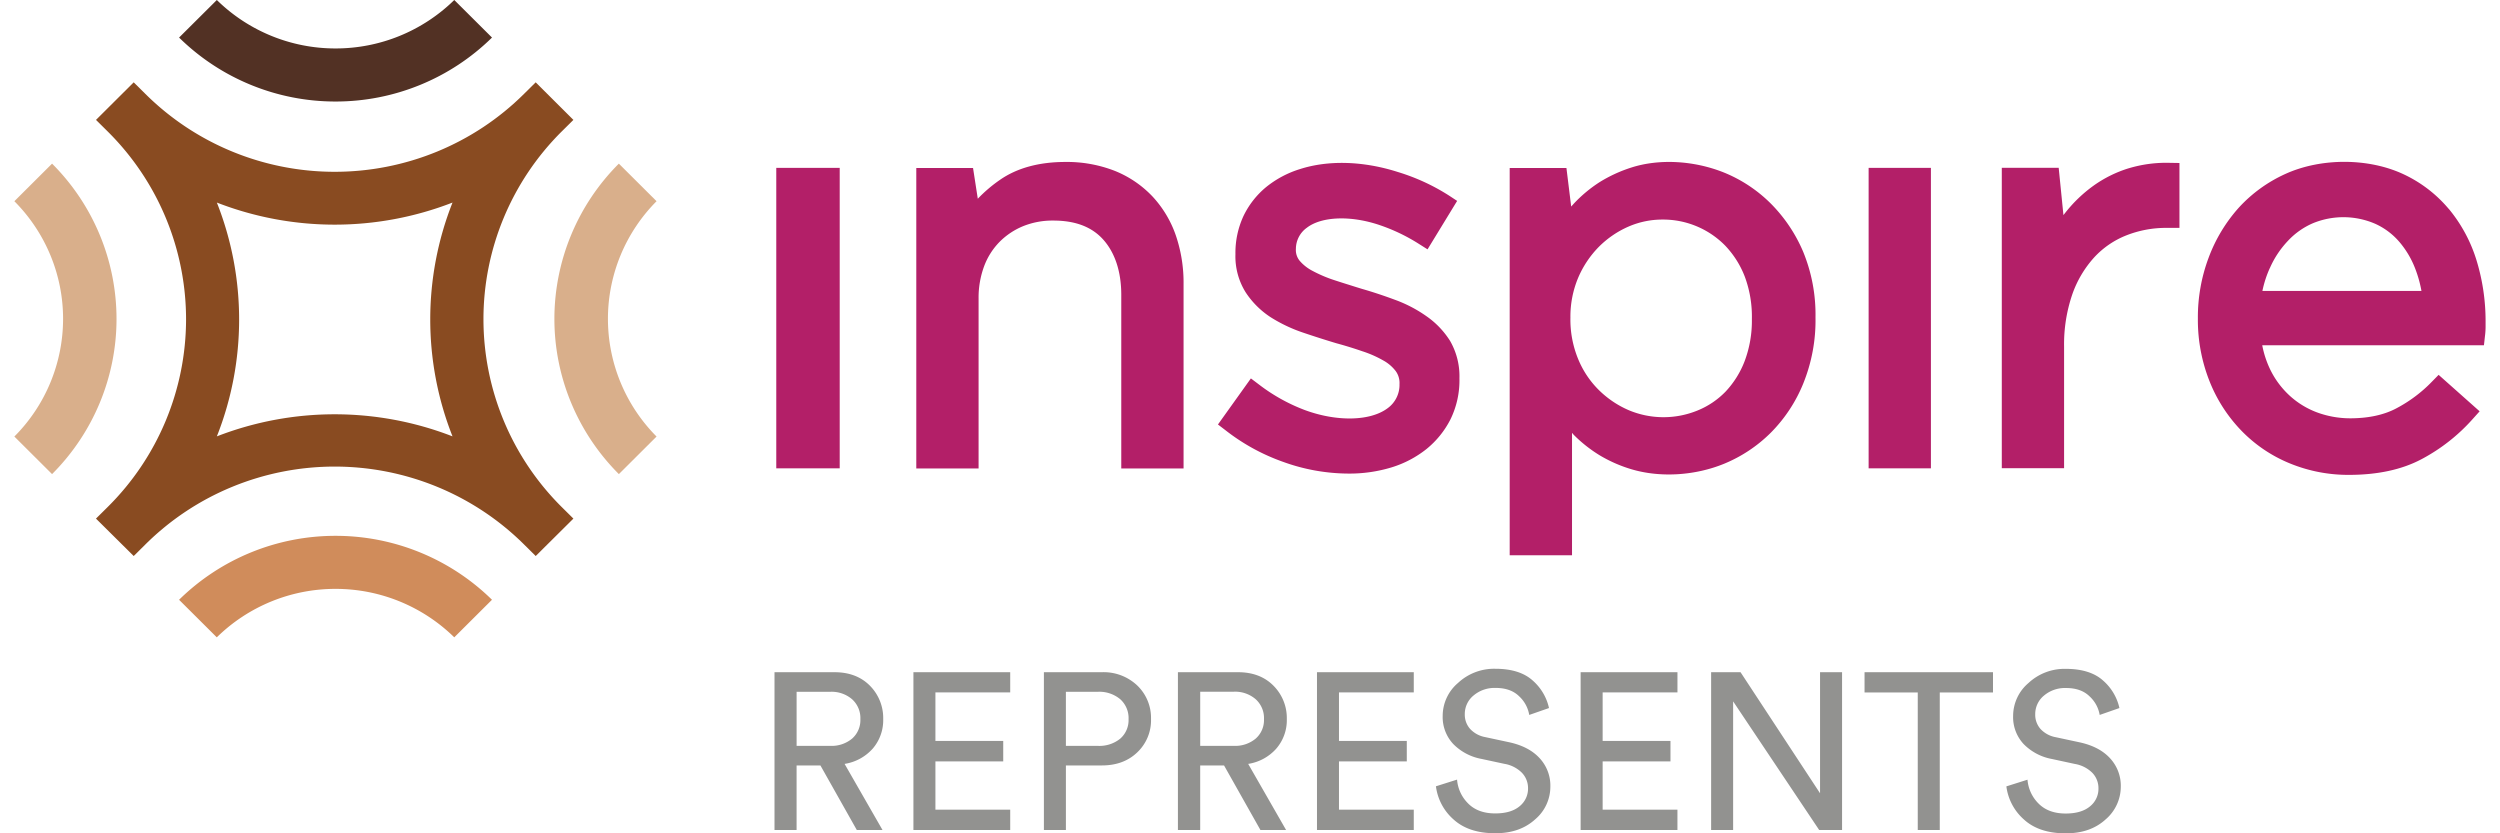 <svg width="120" height="40" viewBox="0 0 120 40" fill="none" xmlns="http://www.w3.org/2000/svg"><g clip-path="url(#a)"><path d="M23.616 1.803 21.805 0a8.131 8.131 0 0 1-5.7 2.326A8.13 8.13 0 0 1 10.408 0L8.596 1.803a10.7 10.7 0 0 0 7.51 3.07 10.7 10.7 0 0 0 7.51-3.07Z" fill="#523124"/><path d="m26.963 6.31.56-.555-1.81-1.803-.56.555a12.84 12.84 0 0 1-4.167 2.767 12.935 12.935 0 0 1-9.84 0 12.841 12.841 0 0 1-4.168-2.767l-.56-.555-1.81 1.803.56.555a12.7 12.7 0 0 1 3.763 9.014 12.7 12.7 0 0 1-3.764 9.014l-.56.555 1.811 1.796.56-.555a12.844 12.844 0 0 1 4.168-2.766 12.936 12.936 0 0 1 9.84 0 12.843 12.843 0 0 1 4.168 2.766l.56.555 1.809-1.796-.56-.555a12.713 12.713 0 0 1-3.757-9.014c0-3.379 1.35-6.62 3.757-9.014Zm-5.242 14.636a15.62 15.62 0 0 0-11.312 0 15.263 15.263 0 0 0 0-11.223 15.62 15.62 0 0 0 11.312 0 15.263 15.263 0 0 0 0 11.223Z" fill="#894B21"/><path d="m8.596 28.79 1.81 1.802a8.13 8.13 0 0 1 5.7-2.326 8.13 8.13 0 0 1 5.699 2.326l1.81-1.803a10.704 10.704 0 0 0-7.51-3.069 10.704 10.704 0 0 0-7.51 3.07Z" fill="#D08C5B"/><path fill-rule="evenodd" clip-rule="evenodd" d="m.69 9.658 1.809-1.803a10.538 10.538 0 0 1 3.094 7.45c0 2.792-1.112 5.47-3.094 7.452l-1.81-1.803a8.006 8.006 0 0 0 2.339-5.648c0-2.114-.84-4.143-2.339-5.648Zm30.825 0-1.81-1.803a10.538 10.538 0 0 0-3.094 7.45c0 2.792 1.112 5.47 3.095 7.452l1.809-1.803a8.016 8.016 0 0 1-2.334-5.648c0-2.113.838-4.142 2.334-5.648Z" fill="#D9AF8B"/><path fill-rule="evenodd" clip-rule="evenodd" d="M55.319 9.43a5.11 5.11 0 0 0-1.803-1.226 6.311 6.311 0 0 0-2.379-.43c-1.26 0-2.322.29-3.14.86a6.81 6.81 0 0 0-1.063.906l-.228-1.476h-2.724v14.423h2.99v-8.174a4.352 4.352 0 0 1 .268-1.54 3.32 3.32 0 0 1 .747-1.171 3.42 3.42 0 0 1 1.133-.75 3.763 3.763 0 0 1 1.433-.265c1.071 0 1.866.305 2.417.93.552.626.851 1.526.851 2.635v8.335h2.99V13.64a7.024 7.024 0 0 0-.377-2.357 5.262 5.262 0 0 0-1.115-1.853ZM40.306 8.057h-3.045V22.48h3.045V8.057Zm26.655 6.334c.537.195 1.045.46 1.511.789.455.315.84.72 1.134 1.187.311.544.466 1.163.447 1.789a4.259 4.259 0 0 1-.432 1.976 4.394 4.394 0 0 1-1.149 1.421 5.077 5.077 0 0 1-1.68.882 6.913 6.913 0 0 1-2.048.297 9.3 9.3 0 0 1-3.133-.555 9.765 9.765 0 0 1-2.787-1.525l-.362-.277 1.581-2.211.402.304a8.617 8.617 0 0 0 2.173 1.21c1.54.572 3.134.54 3.968-.069a1.38 1.38 0 0 0 .59-1.172.965.965 0 0 0-.182-.625 1.897 1.897 0 0 0-.606-.515 5.288 5.288 0 0 0-.999-.438 19.288 19.288 0 0 0-1.244-.383 46.512 46.512 0 0 1-1.614-.516 7.227 7.227 0 0 1-1.55-.74 4.114 4.114 0 0 1-1.19-1.189 3.259 3.259 0 0 1-.49-1.827 4.2 4.2 0 0 1 .386-1.835 4.098 4.098 0 0 1 1.085-1.387 4.844 4.844 0 0 1 1.63-.867c1.362-.436 3.032-.39 4.692.14a9.9 9.9 0 0 1 2.456 1.13l.394.259-.063.1-1.359 2.225-.42-.265a8.728 8.728 0 0 0-1.873-.898c-1.4-.477-2.8-.416-3.499.125a1.251 1.251 0 0 0-.527 1.015.813.813 0 0 0 .18.57c.175.203.39.37.63.492a6.44 6.44 0 0 0 1.05.444c.333.11.668.213 1.013.322l.294.091c.527.151 1.063.33 1.59.526Zm18.01-4.647a6.811 6.811 0 0 0-2.239-1.47c-1.433-.569-3.086-.662-4.425-.233a6.81 6.81 0 0 0-1.528.703 6.506 6.506 0 0 0-1.236 1.031c-.039.048-.086.093-.126.14l-.228-1.85h-2.724v18.589h2.992v-5.875a.668.668 0 0 1 .07.08c.37.375.786.705 1.237.983.481.29.999.519 1.539.68 1.387.415 3.055.313 4.464-.266a6.879 6.879 0 0 0 2.228-1.483 7.172 7.172 0 0 0 1.559-2.358c.409-1.01.61-2.09.59-3.178a7.945 7.945 0 0 0-.59-3.148 7.322 7.322 0 0 0-1.583-2.345Zm-.881 5.569a5.518 5.518 0 0 1-.347 2.022 4.464 4.464 0 0 1-.921 1.468 3.931 3.931 0 0 1-1.353.906 4.305 4.305 0 0 1-3.299-.024 4.673 4.673 0 0 1-1.425-.963 4.473 4.473 0 0 1-.992-1.484 4.984 4.984 0 0 1-.373-1.996 4.824 4.824 0 0 1 .37-1.905 4.782 4.782 0 0 1 .998-1.492c.41-.41.893-.74 1.425-.971a4.07 4.07 0 0 1 1.634-.335 4.173 4.173 0 0 1 3.008 1.257c.407.43.725.934.936 1.485.24.65.354 1.34.339 2.032Zm5.604-7.256h2.99V22.48h-2.99V8.057Zm12.478.022a5.86 5.86 0 0 0-1.68.832 6.686 6.686 0 0 0-1.361 1.305l-.044.055c-.012.018-.026.034-.042.054l-.228-2.272h-2.731v14.422h2.99v-5.842c-.014-.852.12-1.7.395-2.507a5.184 5.184 0 0 1 1.053-1.774 4.19 4.19 0 0 1 1.54-1.054 5.185 5.185 0 0 1 1.904-.36h.646V7.824l-.472-.008a6.252 6.252 0 0 0-1.97.264Zm15.365 1.942a7.153 7.153 0 0 1 1.323 2.432c.296.953.447 1.944.448 2.94v.297a3.598 3.598 0 0 1-.031.452l-.048.43h-10.642c.079.417.214.821.401 1.202.237.476.563.903.96 1.258.384.341.831.606 1.316.78a4.626 4.626 0 0 0 1.539.267c.866 0 1.607-.157 2.204-.469a6.728 6.728 0 0 0 1.724-1.288l.323-.329 1.968 1.75-.323.36a8.789 8.789 0 0 1-2.472 1.941c-.944.5-2.109.75-3.479.75a7.382 7.382 0 0 1-2.803-.538 6.833 6.833 0 0 1-2.314-1.539 7.243 7.243 0 0 1-1.559-2.382 7.974 7.974 0 0 1-.574-3.051 8.147 8.147 0 0 1 .519-2.922 7.516 7.516 0 0 1 1.449-2.398 6.866 6.866 0 0 1 2.219-1.609c1.724-.789 4.015-.78 5.7.016a6.33 6.33 0 0 1 2.152 1.654v-.004Zm-8.58 2.834a5.222 5.222 0 0 0-.362 1.11h7.635a5.826 5.826 0 0 0-.299-1.068 4.396 4.396 0 0 0-.771-1.297 3.339 3.339 0 0 0-1.149-.858 3.844 3.844 0 0 0-2.999-.024 3.57 3.57 0 0 0-1.181.832 4.523 4.523 0 0 0-.874 1.31v-.005Z" fill="#B31F68"/><path d="m41.126 39.839-1.746-3.098h-1.144v3.098h-1.06v-7.573h2.878c.706 0 1.272.215 1.7.646a2.204 2.204 0 0 1 .64 1.607 2.094 2.094 0 0 1-.495 1.405 2.27 2.27 0 0 1-1.359.743l1.82 3.172h-1.234Zm-2.89-4.037h1.618c.38.017.753-.107 1.046-.348a1.18 1.18 0 0 0 .398-.935 1.216 1.216 0 0 0-.398-.955 1.506 1.506 0 0 0-1.046-.358h-1.617v2.596Zm10.254 4.037h-4.646v-7.573h4.646v.97H44.9v2.329h3.255v.983H44.9v2.317h3.59v.974Zm4.398-3.098h-1.725v3.098h-1.056v-7.573h2.781a2.344 2.344 0 0 1 1.703.64 2.156 2.156 0 0 1 .658 1.602 2.118 2.118 0 0 1-.658 1.603c-.438.421-1.006.631-1.703.63Zm-1.725-.939h1.53c.391.02.776-.103 1.08-.348a1.18 1.18 0 0 0 .398-.934 1.216 1.216 0 0 0-.398-.956 1.562 1.562 0 0 0-1.08-.358h-1.53v2.596Zm9.337 4.037-1.746-3.098h-1.145v3.098H56.54v-7.573h2.887c.704 0 1.27.215 1.698.646a2.197 2.197 0 0 1 .642 1.607 2.088 2.088 0 0 1-.497 1.405 2.26 2.26 0 0 1-1.357.743l1.819 3.172H60.5Zm-2.891-4.037h1.617c.38.017.753-.107 1.046-.348a1.181 1.181 0 0 0 .399-.935 1.215 1.215 0 0 0-.403-.96 1.506 1.506 0 0 0-1.046-.357H57.61v2.6Zm10.251 4.037h-4.645v-7.573h4.646v.97h-3.59v2.329h3.255v.983h-3.255v2.317h3.59v.974Zm6.491-5.853-.948.331a1.567 1.567 0 0 0-.485-.896c-.272-.268-.65-.402-1.132-.4a1.555 1.555 0 0 0-1.056.363 1.144 1.144 0 0 0-.42.897c-.007.258.083.51.253.704.193.207.448.346.728.396l1.142.245c.632.136 1.121.39 1.466.764.344.37.53.859.518 1.362a2.051 2.051 0 0 1-.733 1.58c-.49.444-1.126.665-1.909.664-.855 0-1.524-.223-2.01-.667a2.545 2.545 0 0 1-.84-1.587l1.014-.321c.034.436.225.845.539 1.153.316.315.747.47 1.294.47.502 0 .89-.113 1.164-.34a1.083 1.083 0 0 0 .41-.866 1.065 1.065 0 0 0-.292-.743 1.55 1.55 0 0 0-.85-.432l-1.09-.235a2.54 2.54 0 0 1-1.358-.716 1.894 1.894 0 0 1-.507-1.356 2.077 2.077 0 0 1 .739-1.577 2.54 2.54 0 0 1 1.784-.678c.782 0 1.382.188 1.8.566.394.346.668.808.78 1.319Zm27.381 0-.947.331a1.566 1.566 0 0 0-.486-.892c-.273-.268-.65-.401-1.132-.4a1.555 1.555 0 0 0-1.056.363 1.144 1.144 0 0 0-.42.897c-.008.258.083.51.253.705.193.206.448.345.728.395l1.142.245c.632.136 1.121.39 1.466.764.344.371.529.859.518 1.362a2.07 2.07 0 0 1-.733 1.58c-.488.444-1.124.665-1.91.664-.855 0-1.525-.222-2.009-.667a2.544 2.544 0 0 1-.84-1.587l1.014-.321c.034.436.225.846.539 1.154.316.314.747.47 1.294.47.503 0 .891-.114 1.164-.341a1.078 1.078 0 0 0 .409-.866 1.061 1.061 0 0 0-.291-.743 1.553 1.553 0 0 0-.85-.431l-1.09-.236a2.54 2.54 0 0 1-1.359-.716 1.894 1.894 0 0 1-.506-1.356 2.074 2.074 0 0 1 .739-1.577 2.54 2.54 0 0 1 1.784-.678c.783 0 1.383.189 1.8.566.394.345.667.806.779 1.315Zm-21.213 5.853H75.87v-7.573h4.648v.97h-3.591v2.329h3.256v.983h-3.256v2.317h3.59v.974Zm7.901 0h-1.1l-4.13-6.174v6.174h-1.056v-7.573h1.412l3.816 5.81v-5.81h1.057v7.573Zm7.244-6.601h-2.555v6.601h-1.057v-6.6h-2.554v-.972h6.166v.971Z" fill="#929290"/></g><defs><clipPath id="a"><path fill="#fff" transform="translate(.69)" d="M0 0h118.621v40H0z"/></clipPath></defs></svg>